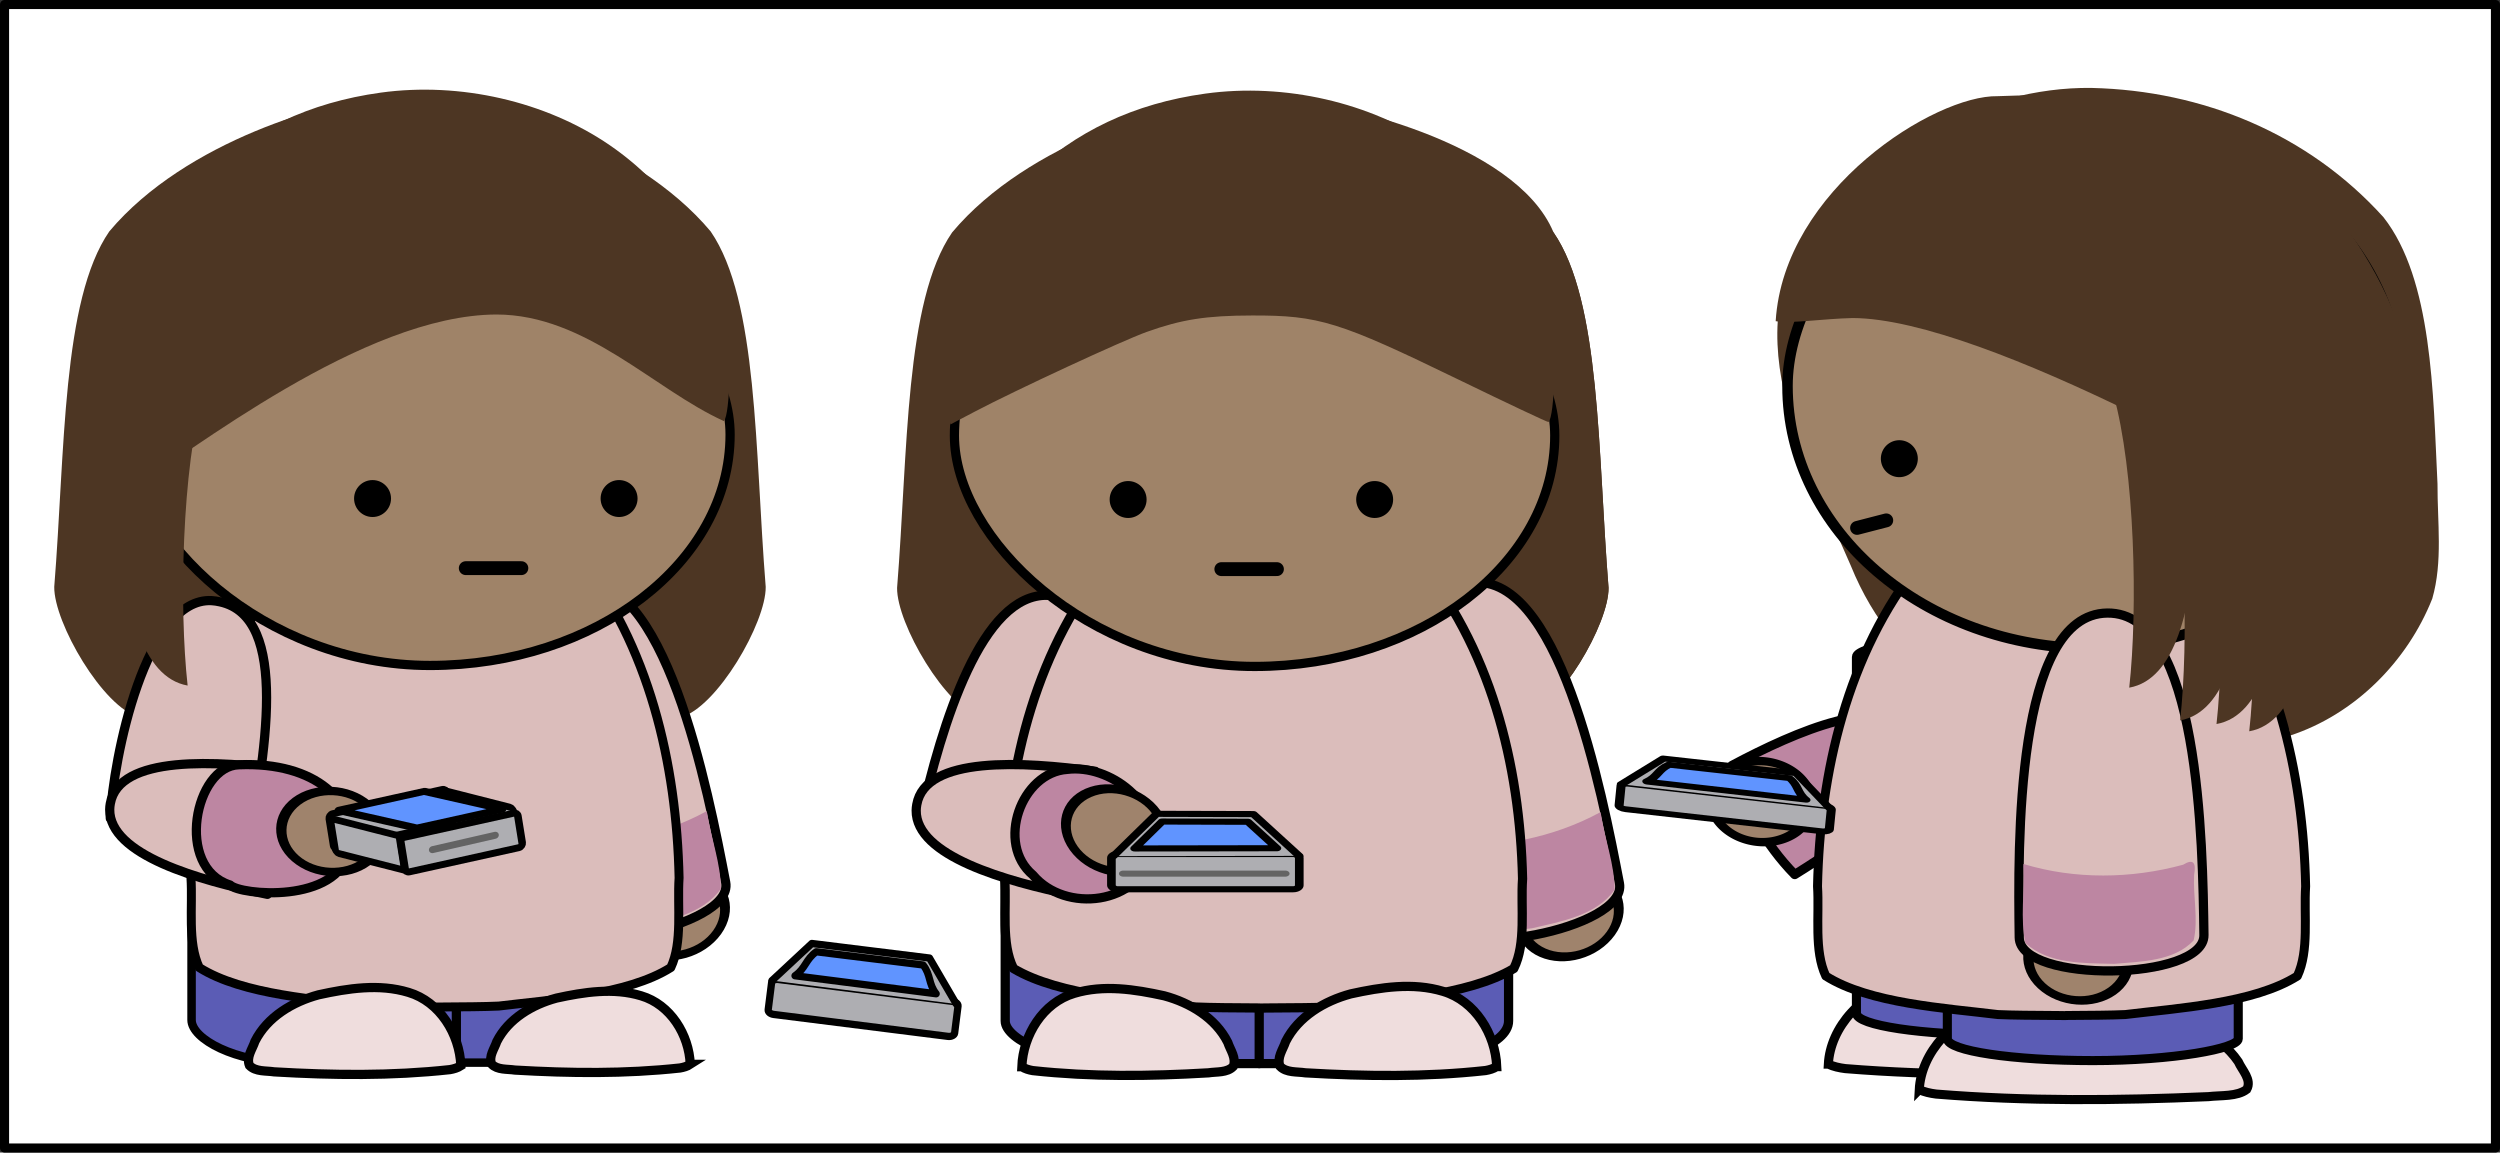 <?xml version="1.0"?>
<svg xmlns="http://www.w3.org/2000/svg" width="1375" height="633.889" viewBox="0 0 1375 633.889">
  <rect x="0" y="0" width="1375" height="633.889" fill="#333333" stroke="none"/>
  <defs>
    <linearGradient id="a">
      <stop offset="0" stop-color="#fff"/>
      <stop offset="1" stop-color="#535353"/>
    </linearGradient>
  </defs>
  <g transform="translate(-481.08 68.766)">
    <rect width="1370" height="628.889" x="483.58" y="-66.266" rx="165.883" ry="0" fill="#fff" fill-rule="evenodd" stroke="#000" stroke-width="5" stroke-linecap="round" stroke-linejoin="round"/>
    <path d="M1186.932-14.302c26.496 1.041 127.657 23.15 148.558 73.287 26.103 37.87 24.29 120.885 30.294 195.52.235 19.508-26.758 66.486-46.962 71.831-53.251 22.22-84.814 32.214-135.991 31.088-51.177 1.126-82.74-8.868-135.99-31.088-20.205-5.345-47.198-52.323-46.963-71.832 6.005-74.634 4.191-157.65 30.294-195.52 35.584-30.872 111.32-71.878 156.76-73.286z" fill="#4d3623"/>
    <path d="M1153.331-14.248c-26.497 1.042-106.49 23.15-148.558 73.287-26.103 37.87-24.29 120.885-30.294 195.52-.235 19.509 26.758 66.486 46.962 71.831 53.251 22.22 84.814 32.214 135.99 31.088 4.375.096 8.587.066 12.7 0 4.114.066 8.326.096 12.7 0 51.177 1.126 82.74-8.868 135.99-31.088 20.205-5.345 47.198-52.322 46.963-71.831-6.005-74.635-4.191-157.65-30.294-195.52-42.067-50.137-122.062-72.245-148.558-73.287-5.207.161-10.904.858-16.8 1.984-5.897-1.126-11.594-1.823-16.801-1.984z" fill="#4d3623"/>
    <rect width="276.85" height="187.562" x="1033.949" y="328.651" rx="63.888" ry="23.445" fill="#5b5cb5" fill-rule="evenodd" stroke="#000" stroke-width="5.08" stroke-linecap="round" stroke-linejoin="round"/>
    <path d="M1173.643 516.213V414.617" fill="none" stroke="#000" stroke-width="5.08" stroke-linecap="round" stroke-linejoin="round"/>
    <path d="M1057.336 258.64c-36.239-1.052-58.041 69.813-70.364 124.293 30.545 14.35 65.025 20.448 98.73 18.855 9.115-57.45 15.23-135.102-23.748-142.598-1.559-.3-3.11-.506-4.618-.55z" fill="#dbbdbb" stroke="#000" stroke-width="5.08" stroke-linecap="round" stroke-linejoin="round"/>
    <path transform="matrix(.167 .073 -.124 .173 1597.971 447.962)" d="M-1064 429.362c0 65.722-60.89 119-136 119s-136-53.278-136-119c0-65.722 60.89-119 136-119s136 53.278 136 119z" fill="#9f836c" fill-rule="evenodd" stroke="#000" stroke-width="26.064" stroke-linecap="round" stroke-linejoin="round"/>
    <path d="M1288.313 252.062c49.884-9.591 73.865 115.119 83.457 165.003 4.797 24.942-94.972 44.127-99.768 19.185-9.592-49.884-33.573-174.595 16.311-184.188z" fill="#dbbdbb" stroke="#000" stroke-width="5.08"/>
    <path d="M1361.649 379.29c2.058 13.58 7.598 27.85 7.42 41.394-10.175 14.163-29.44 17.34-45.461 21.11-14.76 1.697-32.552 5.327-45.462-3.793-4.945-10.704-4.514-23.759-7.531-35.237-2.537-6.355-1.444-8.955 4.782-6.707 29.503 1.86 59.93-3.994 85.922-18.14l.33 1.373z" fill="#bd86a2"/>
    <path d="M1177.193 193.201c-.472 0-.945.059-1.416.059h-2.052v.1c-31.613 1.683-60.9 20.15-80.525 43.462-42.068 49.64-58.112 115.017-59.528 177.751 1.105 16.09-2.124 35.406 4.843 49.358 25.314 15.115 69.953 17.644 100.382 21.177 8.076.356 20.902.452 34.828.523v.061c1.462 0 2.852 0 4.293-.06h.424c13.926-.072 26.752-.168 34.828-.524 30.43-3.533 75.068-6.062 100.382-21.177 6.967-13.952 3.737-33.267 4.843-49.358-1.416-62.734-17.46-128.11-59.528-177.75-19.626-23.314-48.912-41.78-80.526-43.463v-.142h-1.247z" fill="#dbbdbb" fill-rule="evenodd" stroke="#000" stroke-width="5.08" stroke-linecap="round" stroke-linejoin="round"/>
    <rect width="330.188" height="253.991" x="1006.01" y="43.79" ry="126.995" rx="165.094" fill="#9f8368" fill-rule="evenodd" stroke="#000" stroke-width="5.08" stroke-linecap="round" stroke-linejoin="round"/>
    <path d="M1304.288 517.842c-.712-17.808-11.84-36.118-29.51-41.356-16.571-5.028-34.223-2.259-50.773 1.376-14.524 3.937-28.86 12.388-35.82 26.223-1.438 4.36-5.022 8.901-3.091 13.628 3.5 3.628 9.33 2.853 13.975 3.58 32.979 1.942 66.179 2.346 99.061-1.26 2.153-.378 4.31-.992 6.158-2.191zM1043.088 517.926c.694-17.37 11.55-35.23 28.786-40.34 16.165-4.906 33.384-2.204 49.528 1.341 14.168 3.84 28.152 12.085 34.94 25.58 1.404 4.254 4.9 8.683 3.016 13.294-3.414 3.539-9.101 2.782-13.632 3.491-32.17 1.895-64.555 2.29-96.631-1.229-2.1-.364-4.203-.966-6.007-2.137z" fill="#efdddd" stroke="#000" stroke-width="5.08"/>
    <path d="M1111.707 205.967c0 5.611-4.548 10.16-10.16 10.16-5.61 0-10.159-4.549-10.159-10.16 0-5.61 4.549-10.16 10.16-10.16 5.61 0 10.16 4.55 10.16 10.16zM1247.3 205.967c0 5.611-4.548 10.16-10.159 10.16-5.611 0-10.16-4.549-10.16-10.16 0-5.61 4.549-10.16 10.16-10.16s10.16 4.55 10.16 10.16z" fill-rule="evenodd"/>
    <path d="M1152.808 244.254h30.591" fill="none" stroke="#000" stroke-width="7.62" stroke-linecap="round" stroke-linejoin="round"/>
    <path d="M1002.891 160.073c-2.053-10.31-2.807-27.65-1.734-39.879 3.006-34.238 18.609-66.098 44.605-91.08 26.733-25.691 59.166-41.005 98.259-46.394 43.64-6.017 90.813 4.799 125.938 28.874 33.254 22.792 56.54 57.241 64.133 94.875 3.039 15.063 2.138 53.55-1.332 56.892-.263.253-22.66-10.313-49.772-23.481-65.5-31.813-76.43-35.203-113.252-35.132-25.244.05-38.758 2.158-58.024 9.059-13.25 4.746-71.912 31.948-94.503 43.822l-13.402 7.044-.916-4.6z" fill="#4d3623" fill-rule="evenodd"/>
    <path d="M984.98 376.986c-.246 24.962 48.975 38.968 86.755 46.68 9.505-21.23 13.259-45.055 11.713-68.235-39.789-5.461-93.49-8.572-98.149 18.368-.186 1.077-.308 2.147-.318 3.187z" fill="#dbbdbb" stroke="#000" stroke-width="5.08" stroke-linecap="round" stroke-linejoin="round"/>
    <path d="M1068.12 354.388c-25.388 1.599-39.546 40.82-18.911 58.147 17.646 21.097 58.922 16.676 65.581-13.018 5.377-26.784-23.561-47.963-46.67-45.129z" fill="#bd86a2" fill-rule="evenodd" stroke="#000" stroke-width="5.08" stroke-linecap="round" stroke-linejoin="round"/>
    <path d="M-1064 429.362c0 65.722-60.89 119-136 119s-136-53.278-136-119c0-65.722 60.89-119 136-119s136 53.278 136 119z" transform="matrix(-.167 .073 .124 .173 840.765 401.22)" fill="#9f836c" fill-rule="evenodd" stroke="#000" stroke-width="26.064" stroke-linecap="round" stroke-linejoin="round"/>
    <g transform="matrix(1 0 0 .705 872.667 292.077)" stroke-width="4.763" fill-rule="evenodd" stroke-linecap="round" stroke-linejoin="round">
      <rect ry="3.034" rx="3.329" y="154.404" x="219.687" height="27.5" width="103.333" fill="#aeaeb2" stroke="#000"/>
      <path d="M220.754 156.07l23.8-33 53.2.2 25.2 32.6" fill="#aeaeb2" stroke="#000"/>
      <path d="M232.466 150.083l78.25-.187-15.969-20.625-47.187-.188-15.094 21z" fill="#6094ff" stroke="#000"/>
      <path d="M226.223 169.715h89.073" fill="#c1c1c4" stroke="#636363"/>
    </g>
    <path d="M689.766-14.786C663.27-13.744 583.276 8.364 541.208 58.5c-26.103 37.87-24.289 120.885-30.293 195.52-.236 19.509 26.757 66.486 46.962 71.831 53.25 22.22 84.814 32.214 135.99 31.088 4.375.096 8.586.066 12.7 0 4.113.066 8.325.096 12.7 0 51.176 1.126 82.74-8.868 135.99-31.088 20.205-5.345 47.198-52.322 46.962-71.832-6.004-74.634-4.19-157.65-30.294-195.52-42.067-50.136-122.061-72.244-148.558-73.286-5.206.161-10.904.858-16.8 1.984-5.896-1.126-11.594-1.823-16.8-1.984z" fill="#4d3623"/>
    <rect width="234.791" height="187.562" x="586.442" y="328.113" rx="54.183" ry="23.445" fill="#5b5cb5" fill-rule="evenodd" stroke="#000" stroke-width="4.678" stroke-linecap="round" stroke-linejoin="round"/>
    <path d="M732.079 515.675V414.078" fill="none" stroke="#000" stroke-width="5.08" stroke-linecap="round" stroke-linejoin="round"/>
    <path transform="matrix(.167 .073 -.124 .173 1106.407 447.424)" d="M-1064 429.362c0 65.722-60.89 119-136 119s-136-53.278-136-119c0-65.722 60.89-119 136-119s136 53.278 136 119z" fill="#9f836c" fill-rule="evenodd" stroke="#000" stroke-width="26.064" stroke-linecap="round" stroke-linejoin="round"/>
    <path d="M796.748 251.524c49.885-9.591 73.866 115.119 83.458 165.003 4.796 24.942-94.973 44.127-99.769 19.185-9.592-49.884-33.573-174.595 16.311-184.188z" fill="#dbbdbb" stroke="#000" stroke-width="5.08"/>
    <path d="M870.084 378.752c2.059 13.58 7.598 27.85 7.421 41.394-10.176 14.163-29.44 17.34-45.462 21.11-14.76 1.697-32.551 5.327-45.462-3.793-4.945-10.704-4.513-23.759-7.53-35.237-2.538-6.355-1.445-8.955 4.782-6.707 29.502 1.86 59.93-3.994 85.921-18.14l.33 1.373z" fill="#bd86a2"/>
    <path d="M721.39 192.663c-.444 0-.89.059-1.335.059H718.122v.1c-29.799 1.683-57.404 20.15-75.904 43.462-39.653 49.64-54.776 115.017-56.11 177.751 1.041 16.09-2.003 35.406 4.564 49.358 23.861 15.115 65.938 17.644 94.62 21.177 7.613.356 19.703.452 32.83.523v.061c1.377 0 2.688 0 4.046-.06h.4c13.126-.072 25.216-.168 32.828-.524 28.683-3.533 70.76-6.062 94.62-21.177 6.567-13.952 3.523-33.267 4.565-49.358-1.335-62.734-16.458-128.11-56.11-177.75-18.5-23.314-46.105-41.78-75.904-43.463v-.142h-1.176z" fill="#dbbdbb" fill-rule="evenodd" stroke="#000" stroke-width="4.932" stroke-linecap="round" stroke-linejoin="round"/>
    <rect width="330.188" height="253.991" x="552.445" y="43.252" ry="126.995" rx="165.094" fill="#9f8368" fill-rule="evenodd" stroke="#000" stroke-width="5.08" stroke-linecap="round" stroke-linejoin="round"/>
    <path d="M860.723 516.627c-.652-16.233-10.85-32.924-27.045-37.7-15.188-4.583-31.366-2.059-46.534 1.255-13.31 3.589-26.45 11.293-32.828 23.904-1.318 3.975-4.603 8.115-2.833 12.424 3.208 3.307 8.551 2.6 12.808 3.263 30.224 1.77 60.652 2.139 90.79-1.15 1.972-.343 3.948-.902 5.642-1.996zM734.56 517.388c-.694-17.37-11.55-35.23-28.786-40.34-16.165-4.906-33.384-2.204-49.527 1.341-14.168 3.84-28.153 12.085-34.941 25.58-1.403 4.254-4.899 8.683-3.016 13.294 3.415 3.539 9.102 2.782 13.632 3.491 32.17 1.895 64.556 2.29 96.632-1.229 2.1-.364 4.203-.966 6.006-2.137z" fill="#efdddd" stroke="#000" stroke-width="5.08"/>
    <path d="M696.143 205.43c0 5.61-4.549 10.159-10.16 10.159-5.61 0-10.16-4.549-10.16-10.16 0-5.61 4.55-10.16 10.16-10.16 5.611 0 10.16 4.55 10.16 10.16zM831.736 205.43c0 5.61-4.549 10.159-10.16 10.159-5.61 0-10.16-4.549-10.16-10.16 0-5.61 4.55-10.16 10.16-10.16 5.611 0 10.16 4.55 10.16 10.16z" fill-rule="evenodd"/>
    <path d="M737.244 243.716h30.59" fill="none" stroke="#000" stroke-width="7.62" stroke-linecap="round" stroke-linejoin="round"/>
    <path d="M549.327 159.535c-2.054-10.31-2.808-27.65-1.734-39.879 3.005-34.238 18.608-66.098 44.604-91.08 26.734-25.691 59.167-41.005 98.26-46.394 43.64-6.017 90.812 4.799 125.937 28.874 33.254 22.792 56.54 57.241 64.133 94.875 3.04 15.063 2.138 53.55-1.331 56.892-38.683-17.562-75.662-58.486-125.025-58.613-73.411.23-167.873 75.826-203.928 97.925z" fill="#4d3623" fill-rule="evenodd"/>
    <path d="M597.508 261.585c-36.198-2.009-54.232 86.678-55.766 119.702 17.933 17.375 40.753 23.536 74.487 22.834 10.63-57.189 24.648-133.342-14.119-141.864-1.55-.341-3.095-.588-4.602-.672z" fill="#dbbdbb" stroke="#000" stroke-width="5.08" stroke-linecap="round" stroke-linejoin="round"/>
    <path d="M541.416 376.448c-.247 24.962 48.974 38.968 86.755 46.68 9.504-21.23 13.258-45.055 11.712-68.235-39.789-5.461-93.489-8.572-98.148 18.368-.187 1.077-.308 2.147-.319 3.187z" fill="#dbbdbb" stroke="#000" stroke-width="5.08" stroke-linecap="round" stroke-linejoin="round"/>
    <path d="M612.554 351.85c-24.276.487-35.545 56.598-4.91 66.147 5.424 5.542 58.922 10.676 65.582-19.018 5.377-26.784-18.673-48.852-60.672-47.129z" fill="#bd86a2" fill-rule="evenodd" stroke="#000" stroke-width="5.08" stroke-linecap="round" stroke-linejoin="round"/>
    <path d="M-1064 429.362c0 65.722-60.89 119-136 119s-136-53.278-136-119c0-65.722 60.89-119 136-119s136 53.278 136 119z" transform="matrix(-.146 .109 .161 .14 419.076 459.239)" fill="#9f836c" fill-rule="evenodd" stroke="#000" stroke-width="26.064" stroke-linecap="round" stroke-linejoin="round"/>
    <path d="M584.279 308.3c-4.763-43.071-3.221-119.128 8.826-161.822 19.573-83.198-34.986-82.576-46.612-27.265 3.27 31.064-13.39 179.924 37.786 189.086z" fill="#4d3623" fill-rule="evenodd"/>
    <g transform="matrix(1.054 -.233 .157 .976 -495.15 15.454)" fill-rule="evenodd" stroke-linecap="round" stroke-linejoin="round">
      <g transform="matrix(1 0 0 -1 -99.5 1378.926)">
        <rect width="37.815" height="19.392" x="1323.685" y="1370.45" rx="1.218" ry="2.14" transform="skewY(-28.179) scale(.881 1)" fill="#aeaeb2" stroke="#000" stroke-width="4.128"/>
        <path d="M1168.91 755.045l28.734-15.393" fill="#c1c1c4" stroke="#636363" stroke-width="3.875"/>
        <rect width="61.111" height="19.392" x="1105.913" y="746.512" rx="1.969" ry="2.14" fill="#aeaeb2" stroke="#000" stroke-width="3.875"/>
      </g>
      <rect transform="skewY(28.179) scale(-.881 1)" ry="2.14" rx="1.218" y="75.813" x="-1180.681" height="19.392" width="37.815" fill="#aeaeb2" stroke="#000" stroke-width="4.128"/>
      <rect transform="scale(-1 1)" ry="2.14" rx="1.969" y="634.491" x="-1101.635" height="19.392" width="61.111" fill="#aeaeb2" stroke="#000" stroke-width="3.875"/>
      <path d="M1088.57 644.302l-32.596.272" fill="#c1c1c4" stroke="#636363" stroke-width="3.875"/>
      <path d="M1094.561 630.96h-44.875l-38.078-19.093h44.875l38.078 19.093z" fill="#6094ff" stroke="#000" stroke-width="3.875"/>
    </g>
    <g transform="scale(-1 1) rotate(-7.179 1029.307 7705.338)" fill-rule="evenodd" stroke="#000" stroke-width="4" stroke-linecap="round" stroke-linejoin="round">
      <rect ry="2.14" rx="3.329" y="284.419" x="-89.642" height="19.392" width="103.333" fill="#aeaeb2"/>
      <path d="M-88.576 285.594l17.8-23.27 65.2.141 19.2 22.988" fill="#aeaeb2"/>
      <path d="M-76.864 281.373l78.25-.133c-5.323-4.848-4.646-9.696-9.969-14.544-15.729-.044-43.458-.088-59.187-.132-5.031 4.936-4.063 9.872-9.094 14.809z" fill="#6094ff"/>
    </g>
    <g>
      <path d="M1791.962 50.671c26.995 34.246 27.3 97.304 29.746 146.728-.09 20.954 2.981 42.738-2.875 63.082-13.747 34.673-42.707 63.748-78.389 75.38-94.31 53.424-129.448-2.006-188.179-24.383-21.716-17.346-40.606-37.934-53.314-69.287-24.163-56.113-69.301-135.022-13.94-194.237 22.7-31.48 84.985-69.347 146.606-68.352 61.04 1.45 118.927 25.234 160.345 71.07z" fill="#4d3623"/>
      <path d="M1486.669 516.514c1.076-19.93 17.894-40.422 44.595-46.282 25.042-5.627 51.716-2.525 76.724 1.545 21.948 4.407 43.61 13.868 54.126 29.352 2.173 4.881 7.588 9.964 4.67 15.254-5.29 4.06-14.1 3.192-21.118 4.005-49.834 2.17-100.004 2.62-149.693-1.42-3.253-.419-6.51-1.11-9.304-2.454z" fill="#efdddd" stroke="#000" stroke-width="5"/>
      <rect transform="scale(-1 1) rotate(-.004)" ry="12" rx="80" y="280.448" x="-1662.148" height="220" width="160" fill="#5b5cb5" stroke="#000" stroke-width="5"/>
      <path d="M1536.668 530.518c1.076-19.93 17.894-40.422 44.595-46.283 25.042-5.626 51.716-2.525 76.724 1.545 21.948 4.408 43.61 13.868 54.126 29.353 2.173 4.88 7.588 9.963 4.67 15.253-5.29 4.06-14.1 3.192-21.118 4.005-49.834 2.17-100.003 2.62-149.693-1.42-3.253-.418-6.51-1.11-9.304-2.453z" fill="#efdddd" stroke="#000" stroke-width="5"/>
      <rect transform="scale(-1 1) rotate(-.004)" ry="12" rx="80" y="294.448" x="-1712.148" height="220" width="160" fill="#5b5cb5" stroke="#000" stroke-width="5"/>
      <path d="M1533.49 338.473c8.85 23.343-32.509 53.481-65.304 73.762-16.25-16.644-27.998-37.707-34.55-59.996 35.457-18.862 84.781-40.32 98.455-16.646.547.947 1.03 1.909 1.4 2.88z" fill="#bd86a2" stroke="#000" stroke-width="5.08" stroke-linecap="round" stroke-linejoin="round"/>
      <path d="M1613.904 197.33c.445 0 .891.059 1.335.059h1.934v.1c29.798 1.683 57.404 20.149 75.903 43.462 39.653 49.64 54.776 115.016 56.11 177.75-1.04 16.091 2.003 35.407-4.564 49.358-23.861 15.115-65.937 17.645-94.62 21.178-7.612.355-19.702.452-32.83.523v.06c-1.377 0-2.687 0-4.046-.06h-.399c-13.126-.071-25.217-.168-32.829-.523-28.683-3.533-70.759-6.063-94.62-21.178-6.567-13.951-3.523-33.267-4.565-49.357 1.335-62.735 16.458-128.11 56.11-177.75 18.5-23.314 46.106-41.78 75.904-43.464v-.141h1.176z" fill="#dbbdbb" fill-rule="evenodd" stroke="#000" stroke-width="4.932" stroke-linecap="round" stroke-linejoin="round"/>
      <rect transform="scale(-1 1)" rx="168.304" ry="144.376" y="-.862" x="-1800.811" height="288.753" width="336.608" fill="#9f8368" fill-rule="evenodd" stroke="#000" stroke-width="5.775" stroke-linecap="round" stroke-linejoin="round"/>
      <path d="M1515.555 183.512a10.16 10.16 0 1020.32 0 10.16 10.16 0 10-20.32 0z" fill-rule="evenodd"/>
      <path d="M1518.523 217.433l-16.061 4.158" fill="none" stroke="#000" stroke-width="7.62" stroke-linecap="round" stroke-linejoin="round"/>
      <path d="M1750.034 30.524c-26.733-25.69-51.166-51.004-170.259-46.394-34.292-.686-117.633 51.207-122.07 123.75 7.956 1.49 25.956-1.347 42.355-1.722 73.412.23 241.874 97.827 277.929 119.925 65.645-61.307 12.552-153.93-27.955-195.559z" fill="#4d3623" fill-rule="evenodd"/>
      <path d="M-1064 429.362c0 65.722-60.89 119-136 119s-136-53.278-136-119c0-65.722 60.89-119 136-119s136 53.278 136 119z" transform="matrix(-.149 .105 .156 .145 1378.369 522.841)" fill="#9f836c" fill-rule="evenodd" stroke="#000" stroke-width="26.064" stroke-linecap="round" stroke-linejoin="round"/>
      <path d="M1640.054 268.41c-50.793.686-49.08 127.67-48.394 178.464.343 25.396 101.93 24.025 101.587-1.372-.686-50.793-2.4-177.777-53.193-177.092z" fill="#dbbdbb" stroke="#000" stroke-width="5.08"/>
      <path d="M1593.94 407.832c.728 13.717-1.814 28.81 1.096 42.04 12.828 11.815 32.337 11.033 48.79 11.488 14.799-1.321 32.957-1.36 43.758-12.902 2.68-11.481-.38-24.18.255-36.032 1.2-6.736-.395-9.062-6.039-5.602-28.517 7.784-59.5 8.199-87.815-.404l-.045 1.412z" fill="#bd86a2"/>
      <path d="M1652.16 309.451c4.762-43.07 3.22-119.127-8.827-161.821-19.573-83.198 34.986-82.577 46.612-27.265-3.27 31.064 13.39 179.924-37.785 189.086z" fill="#4d3623" fill-rule="evenodd"/>
      <path d="M1680.16 327.451c4.762-43.07 3.22-119.127-8.827-161.821-19.573-83.198 34.986-82.577 46.612-27.265-3.27 31.064 13.39 179.924-37.785 189.086z" fill="#4d3623" fill-rule="evenodd"/>
      <path d="M1700.16 329.451c4.762-43.07 3.22-119.127-8.827-161.821-19.573-83.198 34.986-82.577 46.612-27.265-3.27 31.064 13.39 179.924-37.785 189.086z" fill="#4d3623" fill-rule="evenodd"/>
      <path d="M1718.16 333.451c4.762-43.07 3.22-119.127-8.827-161.821-19.573-83.198 34.986-82.577 46.612-27.265-3.27 31.064 13.39 179.924-37.785 189.086z" fill="#4d3623" fill-rule="evenodd"/>
      <path d="M1740.16 333.451c4.762-43.07 3.22-119.127-8.827-161.821-19.573-83.198 34.986-82.577 46.612-27.265-3.27 31.064 13.39 179.924-37.785 189.086z" fill="#4d3623" fill-rule="evenodd"/>
      <path transform="matrix(-.146 .109 .161 .14 1205.386 442.809)" d="M-1064 429.362a136 119 0 11-272 0 136 119 0 11272 0z" fill="#9f836c" fill-rule="evenodd" stroke="#000" stroke-width="26.064" stroke-linecap="round" stroke-linejoin="round"/>
      <g transform="matrix(-1.119 -.126 -.072 .723 1408.621 157.944)" fill-rule="evenodd" stroke="#000" stroke-width="4.421" stroke-linecap="round" stroke-linejoin="round">
        <rect width="103.333" height="19.392" x="-89.642" y="284.419" rx="3.329" ry="2.14" fill="#aeaeb2"/>
        <path d="M-88.576 285.594l17.8-23.27 65.2.141 19.2 22.988" fill="#aeaeb2"/>
        <path d="M-76.864 281.373l78.25-.133c-5.323-4.848-4.646-9.696-9.969-14.544-15.729-.044-43.458-.088-59.187-.132-5.031 4.936-4.063 9.872-9.094 14.809z" fill="#6094ff"/>
      </g>
    </g>
  </g>
</svg>
